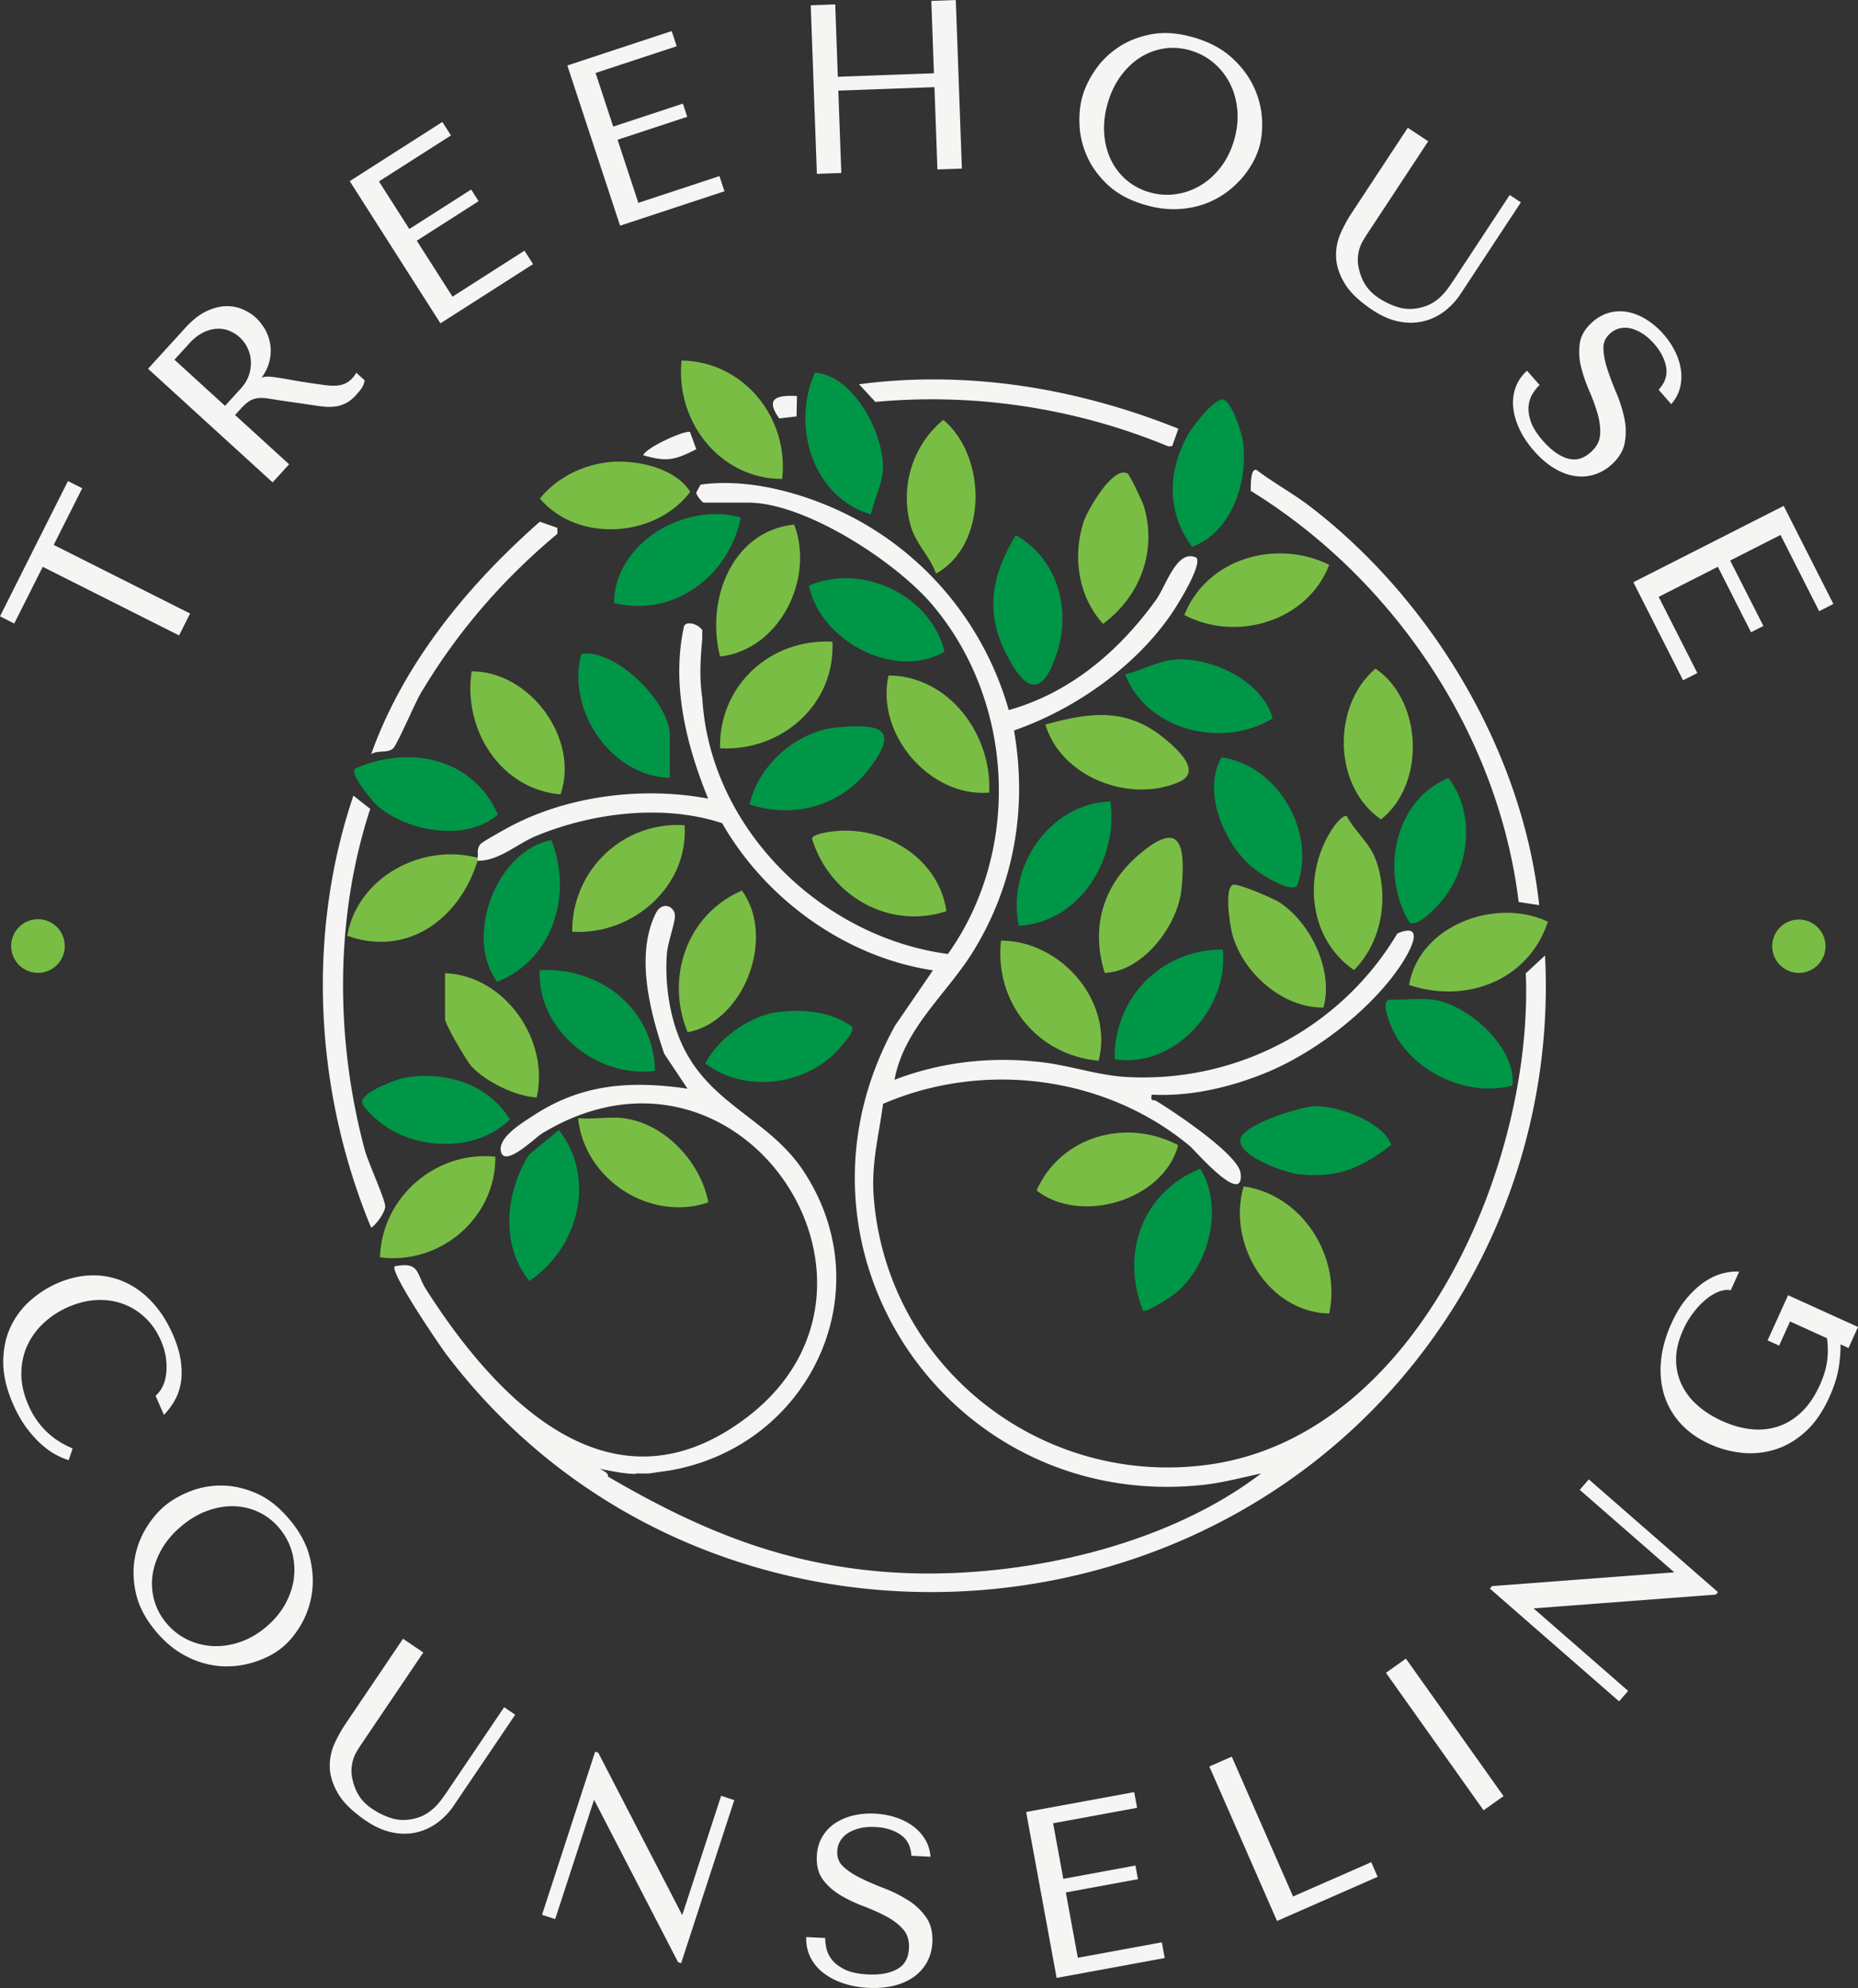 <svg xmlns="http://www.w3.org/2000/svg" width="200" height="214" fill="none"><rect width="100%" height="100%" fill="#333333" stroke="none"/><g clip-path="url(#clip0_5_2)"><path d="M4.087 104.724a2.886 2.886 0 0 0 2.884-2.887 2.885 2.885 0 0 0-2.884-2.886 2.885 2.885 0 0 0-2.884 2.886 2.886 2.886 0 0 0 2.884 2.887zm189.547.003a2.87 2.87 0 0 0 2.868-2.871 2.87 2.87 0 0 0-2.868-2.87 2.87 2.87 0 0 0-2.868 2.87 2.87 2.87 0 0 0 2.868 2.871z" fill="#7ABD45"></path><path d="M4.603 61.015L19.277 68.4l1.185-2.358-14.678-7.385 3.068-6.1-1.537-.775L0 66.345l1.534.774 3.069-6.104zm44.106-29.079l-3.845-6.024 6.653-4.254-.802-1.255-6.653 4.25-3.27-5.123 7.752-4.95-.927-1.45-9.97 6.371 9.763 15.306 9.97-6.372-.923-1.45-7.748 4.951zm29.273-11.345l-.538-1.634-8.732 2.88-2.234-6.79 7.496-2.472-.465-1.418-7.5 2.473-1.9-5.773 8.732-2.877-.538-1.635L61.07 7.051l5.678 17.245 11.234-3.705zM100.25.096l.281 7.793-10.346.375-.28-7.792-2.636.095.66 18.148 2.632-.096-.322-8.863 10.346-.376.321 8.863 2.633-.096L102.884 0l-2.633.096zm33.128 19.418a10.18 10.18 0 0 0 1.353-1.806 8.103 8.103 0 0 0 .821-1.874c.268-.927.363-1.984.287-3.144a9.428 9.428 0 0 0-.927-3.438c-.534-1.121-1.337-2.163-2.381-3.1-1.047-.937-2.413-1.653-4.058-2.128-1.63-.472-3.139-.586-4.479-.344-1.337.242-2.531.7-3.546 1.367a9.135 9.135 0 0 0-2.524 2.443c-.659.953-1.13 1.915-1.401 2.858-.267.927-.376 1.982-.321 3.129.054 1.153.334 2.3.837 3.412.503 1.112 1.267 2.144 2.269 3.068 1.006.927 2.343 1.634 3.973 2.103 1.06.306 2.072.459 3.018.459h.117a10.09 10.09 0 0 0 2.757-.405 9.24 9.24 0 0 0 2.343-1.067 9.74 9.74 0 0 0 1.859-1.542l.003.01zm-14.146-8.382c.321-1.122.796-2.112 1.407-2.947s1.321-1.507 2.107-2.004a6.703 6.703 0 0 1 2.566-.96 6.1 6.1 0 0 1 .932-.07c.621 0 1.248.093 1.882.275.936.27 1.779.717 2.505 1.331a7.177 7.177 0 0 1 1.751 2.205c.436.848.706 1.807.805 2.845.099 1.039-.016 2.132-.337 3.25-.322 1.118-.806 2.106-1.442 2.931-.637.829-1.372 1.494-2.194 1.982a7.074 7.074 0 0 1-2.654.933 6.71 6.71 0 0 1-2.827-.207 6.525 6.525 0 0 1-2.489-1.325 6.705 6.705 0 0 1-1.665-2.176c-.404-.841-.646-1.788-.72-2.82-.073-1.032.051-2.122.373-3.243zm25.504 19.37c.579.972 1.613 1.954 3.071 2.916.92.605 1.847 1.007 2.751 1.188.445.09.888.134 1.317.134.43 0 .869-.048 1.286-.143a6.073 6.073 0 0 0 2.276-1.055 7.511 7.511 0 0 0 1.796-1.921l6.478-9.838-1.201-.794-6.016 9.135c-.2.302-.414.614-.64.927-.219.3-.468.59-.738.854a5.043 5.043 0 0 1-.926.707c-.341.204-.752.37-1.223.49-.843.21-1.645.208-2.381-.006a7.947 7.947 0 0 1-2.152-1c-.576-.38-1.034-.81-1.359-1.281a5.123 5.123 0 0 1-.738-1.644c-.134-.481-.194-.914-.179-1.294.016-.382.07-.735.166-1.054.092-.319.223-.621.388-.902.169-.287.35-.576.535-.857l6.491-9.857-2.2-1.453-6.112 9.284a14.95 14.95 0 0 0-1.111 2.061 5.767 5.767 0 0 0-.496 2.562c.028.908.337 1.86.92 2.835l-.003.007zM162.9 43.974c.089.742.321 1.513.694 2.29.372.775.888 1.543 1.534 2.279.659.748 1.353 1.354 2.063 1.797.713.446 1.442.739 2.158.873a4.704 4.704 0 0 0 2.136-.086 4.914 4.914 0 0 0 1.935-1.068c.815-.716 1.309-1.523 1.471-2.392a6.882 6.882 0 0 0-.045-2.66 14.746 14.746 0 0 0-.859-2.718 31.367 31.367 0 0 1-.971-2.565c-.261-.8-.401-1.545-.42-2.214-.016-.644.226-1.18.742-1.632.286-.251.614-.427.974-.522a2.476 2.476 0 0 1 1.146-.02c.407.084.837.262 1.279.53.443.267.882.65 1.309 1.13.706.807 1.142 1.648 1.298 2.505.153.847-.083 1.615-.716 2.348l-.092.105 1.359 1.548.118-.143c.417-.51.703-1.08.85-1.701a5.094 5.094 0 0 0 .066-1.918 6.636 6.636 0 0 0-.643-1.96 8.765 8.765 0 0 0-1.244-1.828 8.203 8.203 0 0 0-1.738-1.504 6.026 6.026 0 0 0-1.948-.832 4.438 4.438 0 0 0-2.025.02c-.678.162-1.318.506-1.91 1.025-.776.685-1.238 1.447-1.365 2.269a6.522 6.522 0 0 0 .124 2.517c.207.857.503 1.73.882 2.603.372.857.681 1.701.913 2.514.229.8.318 1.564.261 2.271-.054.685-.401 1.313-1.028 1.864-.793.698-1.598.911-2.467.656-.882-.261-1.763-.889-2.626-1.87-.688-.784-1.143-1.51-1.35-2.154-.207-.643-.28-1.217-.213-1.704.067-.488.21-.908.43-1.252.226-.354.442-.631.636-.826l.109-.105-1.353-1.538-.121.114a4.424 4.424 0 0 0-1.153 1.81 4.938 4.938 0 0 0-.2 2.144zm18.271 29.26l1.535-.78-4.161-8.204 6.37-3.237 3.571 7.047 1.331-.675-3.575-7.044 5.418-2.753 4.16 8.207 1.532-.78-5.351-10.556-16.181 8.217 5.351 10.558zM17.304 144.262c.283.653.471 1.29.554 1.892a6.81 6.81 0 0 1 .035 1.698c-.06.517-.188.979-.38 1.374a3.09 3.09 0 0 1-.68.946l-.086.076.897 2.058.166-.178a7.287 7.287 0 0 0 1.101-1.577c.3-.577.497-1.227.59-1.928.088-.701.066-1.472-.068-2.297-.133-.822-.41-1.717-.82-2.66-.596-1.364-1.344-2.539-2.23-3.492-.884-.956-1.884-1.685-2.969-2.17a8.215 8.215 0 0 0-3.486-.716c-1.225.009-2.492.296-3.765.853a11.013 11.013 0 0 0-2.999 1.947 8.663 8.663 0 0 0-2.085 2.88c-.49 1.096-.735 2.348-.729 3.715.007 1.367.36 2.864 1.05 4.448.44 1.003.93 1.873 1.465 2.584.535.71 1.076 1.309 1.607 1.777.532.472 1.05.842 1.544 1.1.487.258.901.439 1.232.541l.15.048.42-1.265-.134-.057c-2.139-.915-3.692-2.46-4.622-4.591-.519-1.189-.773-2.345-.764-3.435.013-1.089.23-2.102.646-3.004a7.716 7.716 0 0 1 1.774-2.425 9.39 9.39 0 0 1 2.616-1.704c1.035-.453 2.07-.707 3.069-.755 1-.048 1.951.089 2.83.411a6.87 6.87 0 0 1 2.38 1.475c.704.659 1.27 1.478 1.688 2.434l.003-.003zm13.85 19.294c-1.089-1.303-2.273-2.243-3.52-2.791-1.245-.548-2.49-.835-3.703-.85a9.103 9.103 0 0 0-3.457.614c-1.079.424-2.005.956-2.756 1.587-.739.621-1.417 1.434-2.015 2.415a9.32 9.32 0 0 0-1.21 3.298c-.204 1.204-.146 2.488.169 3.813.318 1.332 1.031 2.667 2.12 3.967.738.879 1.525 1.599 2.343 2.134.818.536 1.661.94 2.511 1.205.85.264 1.703.407 2.537.427h.236c.748 0 1.477-.08 2.164-.243.761-.178 1.477-.426 2.13-.739a8.24 8.24 0 0 0 1.728-1.092c.739-.619 1.41-1.444 1.993-2.447a9.431 9.431 0 0 0 1.152-3.368c.182-1.23.099-2.542-.242-3.9-.343-1.363-1.076-2.72-2.177-4.033l-.003.003zm.487 6.277c-.111.946-.423 1.892-.92 2.81-.5.917-1.203 1.758-2.095 2.507-.89.749-1.843 1.293-2.833 1.625-.99.331-1.973.471-2.925.417a7.08 7.08 0 0 1-2.721-.71 6.73 6.73 0 0 1-2.229-1.753 6.523 6.523 0 0 1-1.324-2.491 6.727 6.727 0 0 1-.166-2.737c.134-.924.465-1.844.978-2.74.515-.898 1.228-1.733 2.12-2.482.894-.748 1.84-1.306 2.81-1.656.898-.322 1.79-.488 2.655-.488a6.688 6.688 0 0 1 2.874.644 6.515 6.515 0 0 1 2.22 1.743 6.802 6.802 0 0 1 1.333 2.504c.258.914.334 1.86.22 2.807h.003zm16.502 23.002c-.201.3-.42.609-.653.921-.223.3-.474.583-.751.844a5.244 5.244 0 0 1-.933.698c-.34.201-.754.36-1.225.475-.847.197-1.65.188-2.381-.035a7.847 7.847 0 0 1-2.14-1.026c-.573-.386-1.025-.822-1.343-1.297a5.152 5.152 0 0 1-.72-1.653c-.127-.481-.18-.918-.162-1.294.02-.382.08-.736.179-1.054.098-.319.232-.622.4-.899.173-.287.357-.573.545-.85l6.608-9.781-2.183-1.479-6.223 9.211a14.778 14.778 0 0 0-1.137 2.045 5.745 5.745 0 0 0-.525 2.556c.019.908.315 1.863.885 2.845.566.978 1.591 1.972 3.037 2.953.913.618 1.833 1.029 2.734 1.223.471.102.936.153 1.388.153.414 0 .821-.041 1.213-.127a6.102 6.102 0 0 0 2.288-1.026 7.5 7.5 0 0 0 1.818-1.899l6.596-9.758-1.191-.807-6.124 9.061zm25.296 13.324l-9.011-17.427-.032-.061-.334-.108-5.717 17.558 1.416.462 4.186-12.849 9.012 17.427.028.058.335.108 5.717-17.555-1.414-.462-4.186 12.849zm24.282-1.618a14.627 14.627 0 0 0-2.547-1.275 30.994 30.994 0 0 1-2.515-1.086c-.757-.37-1.39-.787-1.88-1.243-.475-.436-.688-.984-.653-1.669.019-.382.12-.739.302-1.061a2.49 2.49 0 0 1 .786-.838c.344-.236.77-.42 1.27-.551.5-.131 1.08-.182 1.723-.15 1.07.051 1.976.325 2.699.809.716.482 1.101 1.186 1.187 2.151l.013.14 2.059.102-.022-.185a4.142 4.142 0 0 0-.63-1.793 5.028 5.028 0 0 0-1.33-1.383 6.613 6.613 0 0 0-1.853-.902 8.86 8.86 0 0 0-2.178-.379 8.22 8.22 0 0 0-2.288.201 6.08 6.08 0 0 0-1.955.822c-.573.376-1.04.87-1.394 1.465-.353.599-.554 1.3-.592 2.087-.051 1.036.178 1.896.678 2.559.49.65 1.127 1.21 1.89 1.663.758.449 1.592.844 2.48 1.178.873.329 1.694.698 2.439 1.093.732.392 1.343.86 1.811 1.396.452.516.662 1.201.62 2.036-.05 1.054-.458 1.784-1.244 2.227-.799.452-1.865.65-3.167.586-1.041-.051-1.878-.23-2.486-.529-.608-.3-1.07-.647-1.372-1.032-.306-.386-.506-.784-.599-1.182-.095-.408-.146-.755-.146-1.033v-.149l-2.047-.099v.166c0 .755.166 1.456.494 2.086a4.924 4.924 0 0 0 1.397 1.638c.592.452 1.308.822 2.126 1.096.815.271 1.722.433 2.703.481.19.01.379.013.567.013.78 0 1.502-.083 2.16-.246.819-.203 1.535-.519 2.13-.943a4.762 4.762 0 0 0 1.427-1.593c.346-.63.541-1.35.579-2.134.054-1.083-.182-2.001-.694-2.724a6.837 6.837 0 0 0-1.939-1.819l-.01.003zm18.3 6.206l-1.292-7.031 7.763-1.428-.27-1.468-7.764 1.43-1.098-5.98 9.04-1.663-.309-1.692-11.634 2.141 3.282 17.861 11.634-2.141-.312-1.692-9.04 1.663zm23.167-6.595l-6.595-15.057-2.416 1.061 7.286 16.631 10.832-4.754-.687-1.577-8.42 3.696zm12.148-25.609l-2.148 1.528 10.51 14.803 2.149-1.528-10.511-14.803zm19.687-19.294l-.977 1.124 10.177 8.883-19.551 1.478-.067.007-.229.264 13.783 12.033.121.106.977-1.125-10.177-8.883 19.552-1.478.066-.006.23-.265-13.784-12.033-.121-.105zm21.452-19.824l-2.206 4.862 1.241.564 1.178-2.6 3.973 1.804c.118.85.121 1.679.016 2.462-.112.807-.376 1.679-.79 2.591-.544 1.201-1.209 2.179-1.976 2.905-.764.727-1.611 1.246-2.515 1.542a6.933 6.933 0 0 1-2.894.29c-1.018-.105-2.075-.404-3.135-.885-1.047-.475-1.958-1.061-2.709-1.74a6.904 6.904 0 0 1-1.697-2.288 6.271 6.271 0 0 1-.541-2.717c.019-.962.277-1.995.764-3.068a9.404 9.404 0 0 1 1.14-1.906 8.854 8.854 0 0 1 1.346-1.395c.459-.37.914-.644 1.356-.809.433-.163.825-.22 1.162-.169l.118.019.904-1.998-.236-.009c-.413-.016-.923.048-1.512.191-.592.143-1.216.424-1.859.835-.639.411-1.292.991-1.935 1.727-.646.735-1.238 1.694-1.76 2.848-.602 1.325-.971 2.651-1.105 3.935-.134 1.29-.028 2.52.306 3.654a8.095 8.095 0 0 0 1.744 3.106c.821.921 1.894 1.686 3.193 2.275a11.1 11.1 0 0 0 3.476.94 8.899 8.899 0 0 0 3.549-.357c1.156-.357 2.251-.997 3.257-1.905 1.005-.905 1.875-2.157 2.581-3.718.532-1.17.879-2.285 1.032-3.307.136-.905.194-1.708.178-2.39l.859.392 1.025-2.262-7.525-3.419h-.003zM36.142 43.756c.376-.06.748-.181 1.108-.366.36-.185.722-.475 1.076-.867.254-.28.455-.525.595-.73a2.15 2.15 0 0 0 .315-.754l.02-.09-.908-.828-.099.166a2.166 2.166 0 0 1-.286.385 2.533 2.533 0 0 1-.704.561c-.242.124-.509.207-.795.249-.29.041-.612.05-.956.025a14.99 14.99 0 0 1-1.155-.137 83.78 83.78 0 0 1-2.935-.459 54.849 54.849 0 0 0-1.693-.286c-.411-.06-.733-.09-.949-.086a1.966 1.966 0 0 0-.611.111c.395-.551.665-1.109.812-1.66.171-.656.21-1.293.117-1.892a4.725 4.725 0 0 0-.576-1.657 5.473 5.473 0 0 0-1.018-1.28c-.35-.32-.8-.603-1.334-.845a4.25 4.25 0 0 0-1.805-.357c-.656.006-1.369.185-2.123.535-.752.348-1.525.96-2.302 1.81l-4 4.393 13.41 12.231 1.776-1.95-5.816-5.304.65-.714c.309-.34.601-.599.862-.767.255-.163.538-.271.838-.32.305-.047.649-.047 1.018 0 .385.055.86.128 1.417.22l3.559.514c.461.076.897.133 1.302.172.41.038.811.028 1.187-.032l.003.01zM18.778 38.72l1.633-1.79c.42-.462.872-.825 1.343-1.074a3.944 3.944 0 0 1 1.42-.452c.47-.051.936 0 1.381.156a3.687 3.687 0 0 1 2.063 1.85c.213.428.344.896.382 1.396.038.5-.026 1.017-.194 1.54-.166.519-.475 1.028-.917 1.513l-1.665 1.828-5.45-4.97.004.003zm56.82 36.413c.799 14.009 12.79 25.743 26.436 27.559 7.964-11.167 7.146-27.228-1.722-37.64-3.915-4.6-13.646-10.947-19.78-10.947h-4.775c-.14 0-.84-.783-.802-1.114l.458-.823c4.635-.65 9.84.596 14.146 2.463 9.298 4.03 16.254 12.062 19.026 21.805 6.663-1.876 11.877-6.36 15.84-11.845 1.111-1.54 2.263-5.576 4.367-4.556.621.819-2.031 5.072-2.639 5.964-3.925 5.77-10.447 10.354-17.004 12.632 1.461 8.344.022 16.689-4.454 23.879-2.82 4.531-7.394 8.204-8.407 13.726 5.094-1.963 10.626-2.549 16.034-1.871 2.98.373 5.911 1.399 8.939 1.568 11.863.663 23.113-5.298 29.154-15.449 2.999-1.262 1.468 1.701.564 3.113-3.129 4.887-9.251 9.618-14.598 11.833-3.871 1.602-8.197 2.625-12.402 2.402-.175.828.169.497.458.669 1.837 1.099 8.881 5.786 9.104 7.786.414 3.738-4.978-2.517-5.421-2.883-9.091-7.599-22.215-9.268-33.067-4.578-.458 3.473-1.282 6.426-1.005 10.007 1.41 18.288 18.055 31.357 36.135 28.817 22.483-3.16 34.894-32.513 34.057-52.874l2.072-1.922c.688 13.385-2.791 26.728-9.925 38.013-24.227 38.321-80.815 41.185-108.305 4.976-.754-.994-6.182-8.965-5.593-9.532 2.747-.513 2.26.736 3.387 2.501 7.525 11.81 19.962 24.93 34.605 13.696 18.596-14.267-.822-43.485-22.171-30.474-.646.392-3.957 3.661-4.38 1.956-.382-1.542 2.276-3.112 3.425-3.867 5.249-3.464 10.488-3.814 16.648-2.935l-2.508-3.762c-1.513-4.474-3.133-10.61-.908-15.105.685-1.38 2.066-.758 2.066.277 0 .768-.786 2.912-.872 4.104-.245 3.431.376 7.381 1.98 10.43 3.139 5.958 9.184 7.494 12.784 13.012 8.502 13.021.525 29.55-14.452 32.147l-2.228.318c-.42.029-.853-.003-1.273 0-.605.262-4.686-.621-4.272-.576.175.019 1.356.583 1.088.895 9.254 5.41 17.957 9.156 28.814 10.189 13.586 1.29 30.591-2.135 41.535-10.508.605-.312.605-.312 0 0-2.05.44-4.164 1.007-6.249 1.233-27.28 2.928-46.487-25.328-33.162-49.44l4.077-5.951c-9.4-1.418-17.985-7.628-22.69-15.838-6.27-2.07-13.878-1.153-19.958 1.345-2.165.888-4.046 2.727-6.373 2.701-.273-.086-.267-.19 0-.318.121-.418-.153-.838.293-1.453.181-.252 2.661-1.622 3.193-1.905 6.3-3.352 14.337-4.33 21.34-3.014-2.368-5.79-3.998-12.365-2.582-18.61.36-.5 1.216-.184 1.63.134l.319.319c.012.318-.023.64 0 .955-.207 2.113-.325 4.263 0 6.372l.003-.006zm65.456-20.588c13.105 10.071 22.852 26.37 24.628 42.887l-2.209-.335c-2.19-18.077-13.481-34.81-28.849-44.266.031-.427-.061-2.514.652-2.23 1.84 1.395 3.951 2.54 5.775 3.941l.003.003zM39.952 132.158c-6.051-14.604-6.996-31.471-1.91-46.512l1.812 1.427c-3.833 11.664-3.763 24.88-.593 36.693.36 1.342 2.156 5.244 2.203 6.063.035.612-.945 1.982-1.515 2.332l.003-.003z" fill="#F5F5F4"></path><path d="M107.748 101.254c6.484 0 12.141 6.586 10.514 12.926-6.599-.564-11.24-6.296-10.514-12.926zm40.315-29.282c5.084 3.45 5.408 12.44.592 16.235-5.169-3.552-5.313-12.221-.592-16.235zm-29.145 32.761c-1.538-4.89-.198-9.405 3.645-12.706 4.526-3.886 5.083-1.115 4.618 3.668-.385 3.94-4.147 8.879-8.263 9.038zm-12.44-19.406c-6.421.507-12.243-6.334-10.836-12.613 6.548.032 11.164 6.436 10.836 12.613zM84.196 51.556c-6.723 0-11.52-6.213-10.827-12.747 6.679.095 11.58 6.165 10.826 12.747zm37.186-.58c.229.134 1.588 2.995 1.744 3.508 1.461 4.858-.43 9.742-4.393 12.673-2.677-2.966-3.307-7.248-2.085-11 .401-1.234 3.177-6.092 4.737-5.181h-.003z" fill="#7ABD45"></path><path d="M131.622 102.21c.7 6.34-5.307 12.871-11.644 11.807-.074-6.585 4.994-11.823 11.644-11.807z" fill="#009647"></path><path d="M89.607 69.076c.328 6.747-5.472 11.839-12.1 11.472-.14-6.748 5.415-11.836 12.1-11.472zm43.154 26.163c.567-.14 4.333 1.478 5.014 1.93 3.352 2.218 5.784 7.354 4.686 11.285-4.435.08-8.789-3.826-9.849-8.028-.22-.873-.869-4.935.149-5.187zm-55.25-24.567c-1.57-6.06 1.26-13.515 7.974-14.207 2.231 5.843-1.586 13.496-7.974 14.207zm67.474 17.207c.955 1.762 2.531 2.893 3.202 4.923 1.312 3.957.538 8.605-2.435 11.625-5.077-3.492-5.551-10.644-2.129-15.512.146-.207 1.028-1.326 1.362-1.039v.003z" fill="#7ABD45"></path><path d="M136.995 77.324c-5.357 3.32-13.573 1.316-15.875-4.737 1.888-.412 3.578-1.52 5.587-1.6 3.985-.16 9.18 2.393 10.288 6.337z" fill="#009647"></path><path d="M89.215 89.555c5.708-.898 11.794 2.635 12.666 8.526-6.232 2.058-12.643-1.705-14.477-7.822.073-.417 1.42-.64 1.811-.704zm11.536-27.807c-.624-1.839-2.152-3.17-2.709-5.098-1.21-4.193.16-8.7 3.499-11.46 4.727 3.964 4.781 13.483-.793 16.558h.003z" fill="#7ABD45"></path><path d="M93.739 55.376c-6.255-1.845-8.592-9.526-6.023-15.27 4.135.286 7.449 6.55 7.322 10.335-.058 1.682-.936 3.32-1.3 4.935z" fill="#009647"></path><path d="M143.081 141.398c-6.563-.134-11.026-7.523-9.212-13.687 6.316.888 10.521 7.56 9.212 13.687zm-75.919-21.025c4.428.59 8.28 4.741 9.085 9.058-6.268 2.147-13.36-2.476-14.019-9.058 1.56.147 3.422-.201 4.934 0z" fill="#7ABD45"></path><path d="M134.939 93.477c-3.104-2.491-5.631-8.277-3.432-11.95 6.055.853 10.276 8.13 8.098 13.862-.878.66-3.874-1.278-4.663-1.912h-.003z" fill="#009647"></path><path d="M73.69 88.829c.443 6.636-5.65 11.868-12.098 11.469-.035-6.649 5.481-11.896 12.099-11.47zM50.77 72.262c6.334.01 11.631 7.334 9.565 13.253-6.443-.55-10.533-6.983-9.565-13.254z" fill="#7ABD45"></path><path d="M109.346 57.61c4.475 2.535 6.019 7.958 4.38 12.83-1.639 4.87-3.467 3.826-5.459-.132-2.283-4.536-1.465-8.506 1.079-12.699z" fill="#009647"></path><path d="M112.523 78c4.714-1.32 8.696-1.861 12.739 1.427 1.416 1.153 4.269 3.648 1.588 4.782-5.357 2.265-12.634-.59-14.324-6.21h-.003z" fill="#7ABD45"></path><path d="M131.523 42.998c.923-.143 2.12 3.518 2.244 4.34.653 4.37-1.098 9.889-5.443 11.526-2.728-3.667-2.655-8.003-.532-11.934.532-.982 2.674-3.766 3.728-3.932h.003z" fill="#009647"></path><path d="M74.022 111.118c-2.454-5.913-.041-12.731 5.841-15.251 3.67 5.046.245 14.117-5.841 15.251z" fill="#7ABD45"></path><path d="M119.526 86.28c.869 6.184-3.32 13.043-9.859 13.371-1.324-6.231 3.254-13.16 9.859-13.371z" fill="#009647"></path><path d="M47.904 104.762c6.436.232 11.29 7.222 9.865 13.381-2.28-.131-5.479-1.695-7.007-3.339-.509-.548-2.858-4.54-2.858-5.104v-4.938z" fill="#7ABD45"></path><path d="M149.766 123.234c-3.142 2.431-5.609 3.565-9.718 3.202-1.62-.143-6.561-1.873-6.551-3.677.009-1.643 6.602-3.698 8.149-3.686 2.473.023 7.156 1.638 8.117 4.161h.003zM79.739 55.701c-1.216 6.267-7.251 10.822-13.653 9.204.086-6.464 7.624-10.896 13.653-9.204zm7.33 7.34c5.775-2.46 13.103 1.02 14.605 7.111-5.35 3.113-13.369-1.147-14.604-7.11zm64.645 36.26c-3.177-5.244-1.677-13.19 4.208-15.541 2.891 3.766 2.299 9.405-.582 13.037-.567.713-2.709 3.078-3.626 2.504zM40.694 86.809c-.532-.446-2.992-3.377-2.524-4.043 5.819-2.629 12.736-1.201 15.422 4.91-3.345 2.972-9.642 1.87-12.898-.864v-.003zm113.688 20.82c3.683.571 8.881 5.158 8.419 9.224-5.023 1.344-11.115-1.651-13.092-6.458-.191-.469-1.102-2.769-.102-2.769 1.404 0 3.495-.197 4.775 0v.003zm-73.691-21.03c.926-4.228 5.048-7.883 9.377-8.294 4.97-.471 6.787.249 3.35 4.626-3.057 3.887-8.02 5.197-12.727 3.67V86.6zm-8.595-2.865c-6.322-.169-11.163-7.308-9.52-13.352 3.771-.558 9.52 5.288 9.52 8.733v4.62z" fill="#009647"></path><path d="M151.676 106.033c1.082-6.436 9.355-9.475 14.948-6.815-2.097 6.305-8.738 8.87-14.948 6.815z" fill="#7ABD45"></path><path d="M59.35 90.434c2.334 5.818.173 12.885-5.844 15.255-3.59-4.875-.028-14.168 5.845-15.255zm67.383 48.622c-.472.42-3.371 2.335-3.703 2.026-2.441-6.171-.047-12.782 6.182-15.28 2.48 4.139 1.016 10.144-2.479 13.254z" fill="#009647"></path><path d="M65.66 49.733c2.884-.26 7.022.628 8.642 3.212-3.74 4.957-12.125 5.512-16.186.726 1.782-2.259 4.701-3.676 7.544-3.934v-.004zM51.405 92.337c-.028.098.03.222 0 .318-1.913 6.238-7.528 10.402-14.031 8.08 1.098-6.299 8.025-10.004 14.031-8.398zm1.913 32.175c.08 6.573-5.936 11.692-12.417 10.832.19-6.471 6.016-11.498 12.417-10.832z" fill="#7ABD45"></path><path d="M83.483 108.986c2.763-.407 5.879-.149 8.212 1.501.322.503-.544 1.376-.827 1.752-3.397 4.499-10.4 5.694-14.952 2.231 1.308-2.575 4.689-5.06 7.567-5.484zm-12.975 6.29c-6.277.818-12.701-4.423-12.418-10.833 6.484-.385 12.28 4.145 12.418 10.833zm-13.58 9.029l3.228-2.654c4.09 5.161 2.098 12.715-3.177 16.239-3.157-3.871-2.565-9.523-.05-13.585z" fill="#009647"></path><path d="M126.822 123.269c-1.535 5.898-10.425 8.612-15.248 4.884 2.604-5.855 9.62-7.834 15.248-4.884z" fill="#7ABD45"></path><path d="M43.686 115.989c4.352-.678 8.802.676 11.208 4.508-3.648 3.607-10.297 3.384-14.143.188-.442-.366-1.766-1.548-1.77-2.064-.006-1.08 3.757-2.482 4.705-2.632z" fill="#009647"></path><path d="M143.081 60.798c-2.301 6.025-9.915 8.383-15.597 5.407 2.413-6.079 9.842-8.233 15.597-5.407z" fill="#7ABD45"></path><path d="M126.847 46.143l-.672 1.88-.413.028c-9.913-4.11-20.806-5.786-31.536-4.788l-1.757-1.9c11.714-1.548 23.495.425 34.375 4.783l.003-.003zM39.949 81.186c3.505-9.82 10.406-18.193 18.15-25.027l1.892.663.015.631C54.127 62.35 49.212 68.027 45.303 74.6c-.662 1.112-2.511 5.49-2.973 5.945-.582.574-1.668.16-2.38.64zm34.325-34.68l.677 1.851c-2.298 1.176-3.192 1.392-5.716.647.343-.87 4.593-2.753 5.038-2.498zm11.513-3.874l-.041 2.192-1.869.22c-1.547-2.17-.283-2.536 1.91-2.412z" fill="#F5F5F4"></path></g><defs><clipPath id="clip0_5_2"><path fill="#fff" d="M0 0H200V214H0z"></path></clipPath></defs></svg>